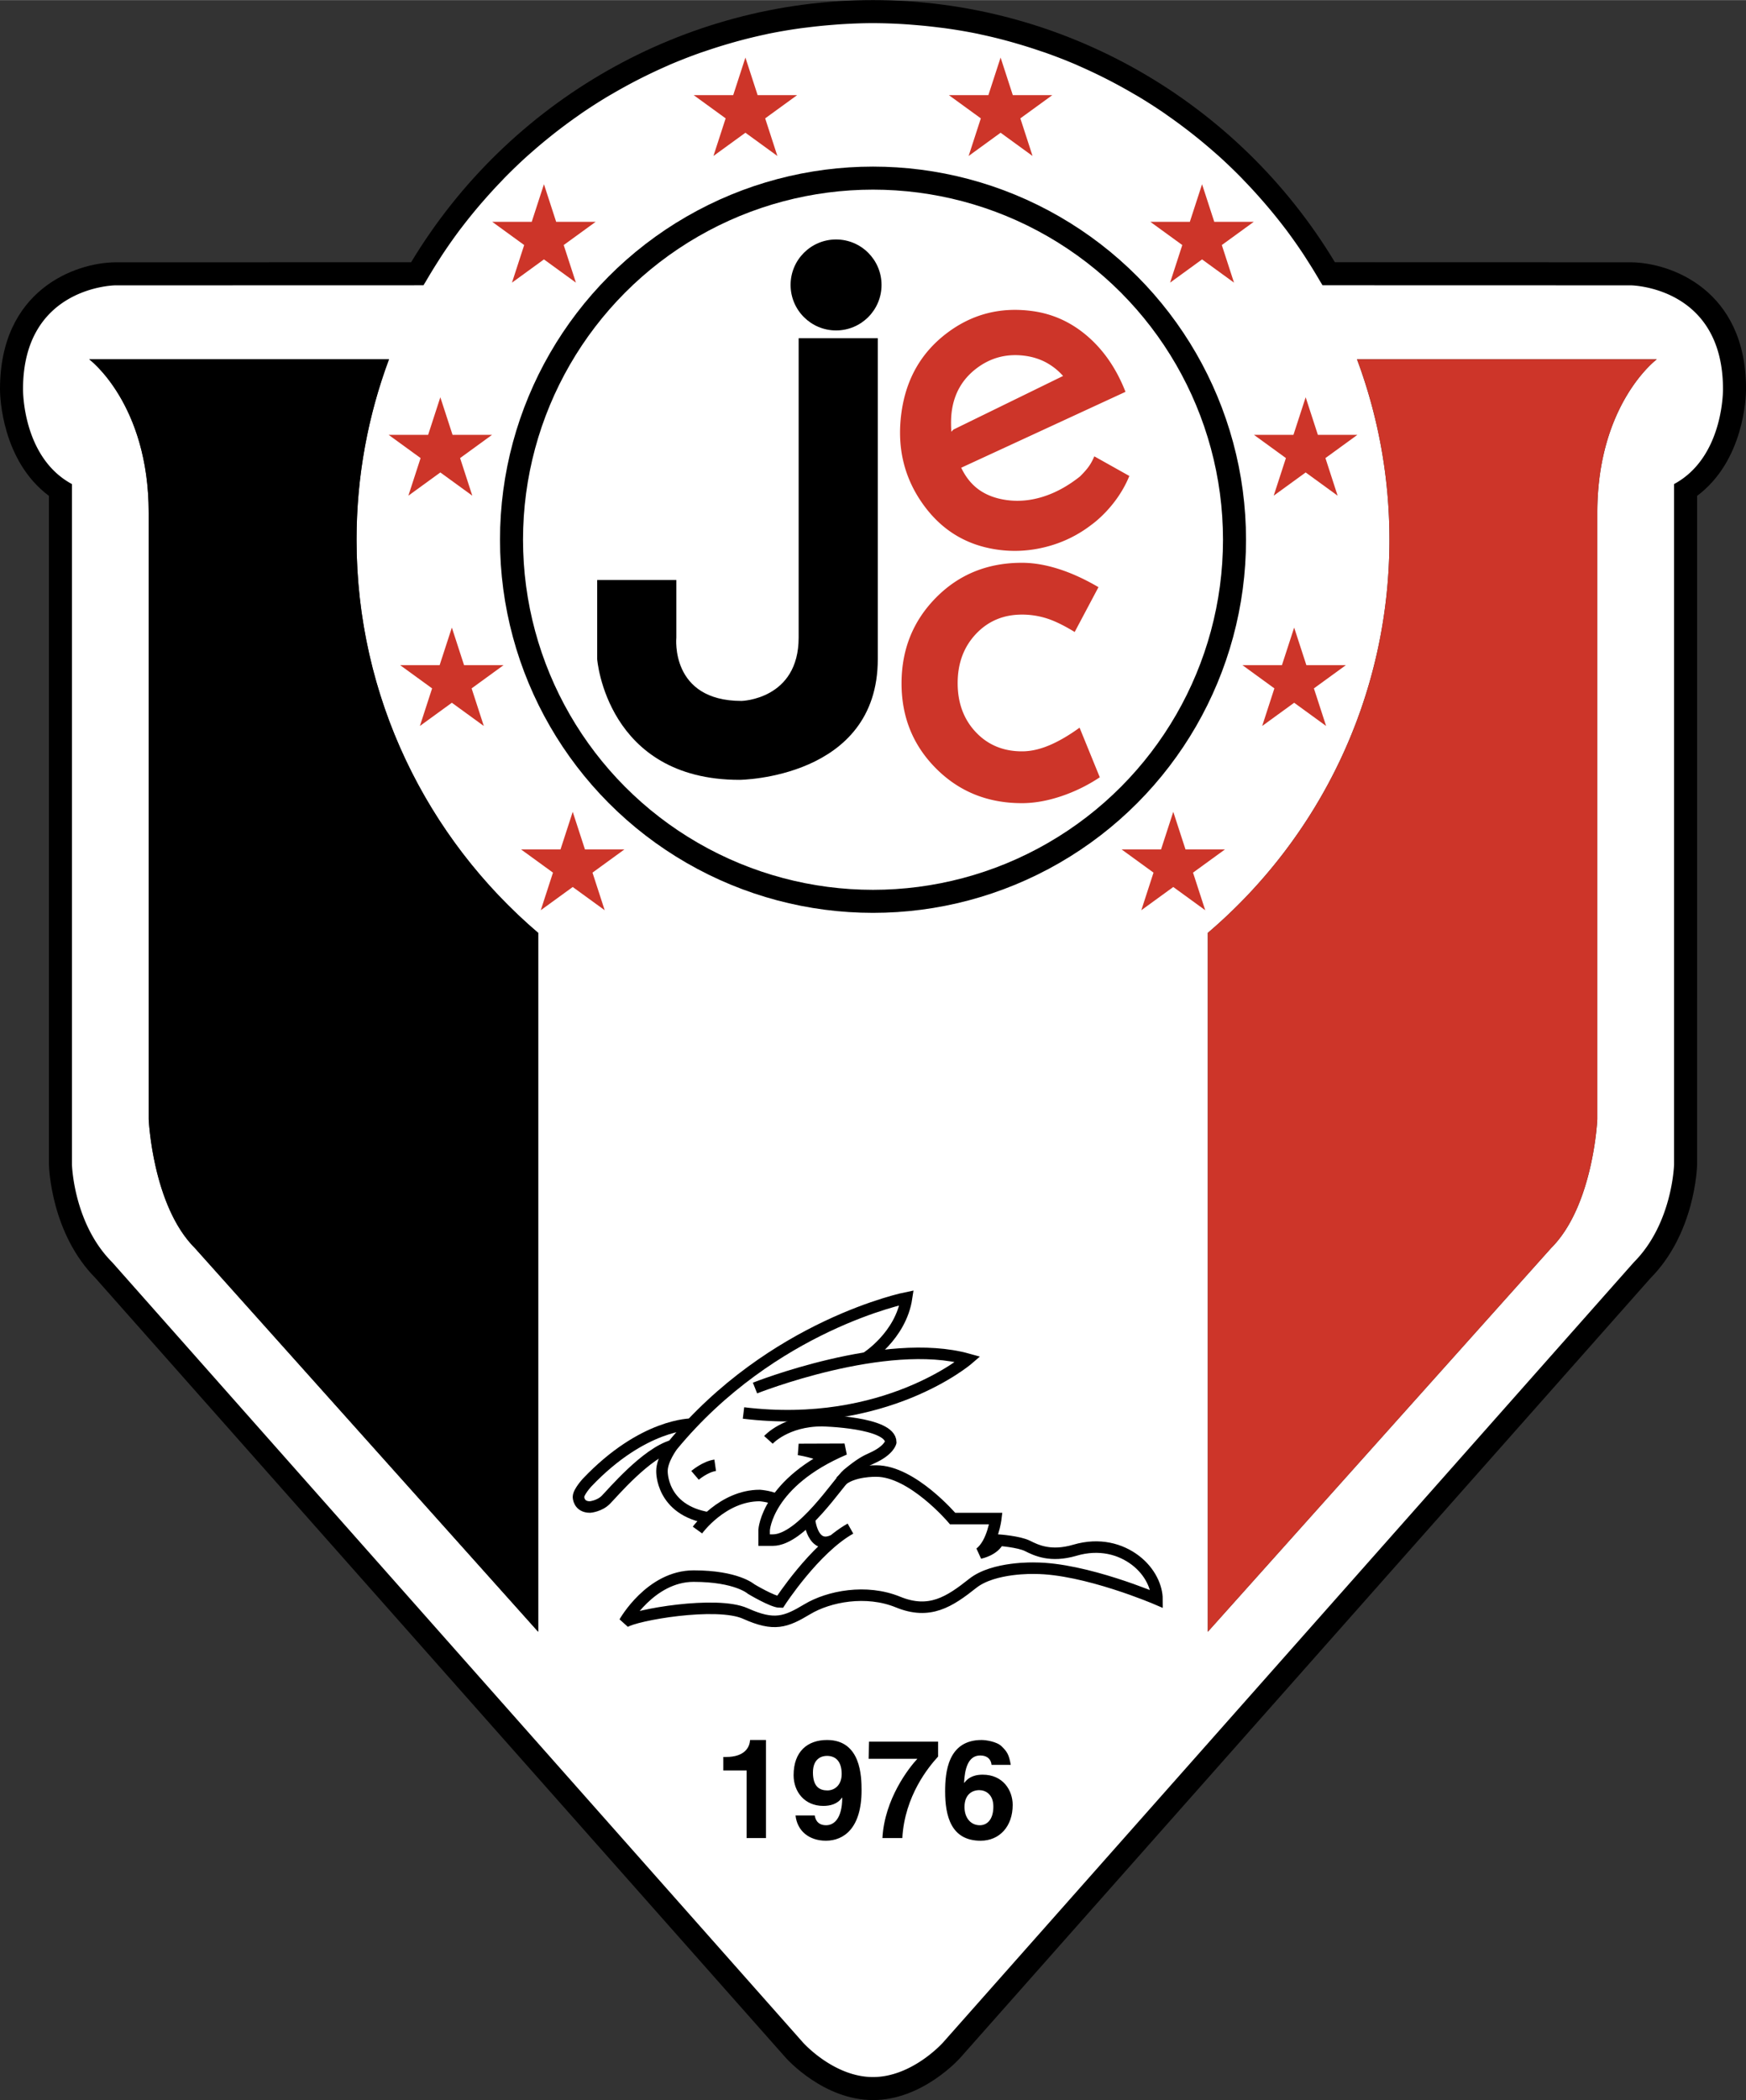 <svg xmlns="http://www.w3.org/2000/svg" width="2079" height="2500" viewBox="0 0 177.656 213.611"><rect x="0" y="0" width="177.656" height="213.611" fill="#333333" stroke="none"/><path d="M41.833 26.665l-30.12.008C7.645 26.718 0 29.473 0 39.573v.056c0 .722.2 7.235 4.979 10.801v68.009c.008.341.223 7.05 4.786 11.612l-.097-.103 70.282 79.359c.159.179 3.884 4.304 8.88 4.304 4.995 0 8.72-4.125 8.877-4.3l70.284-79.363-.097.103c4.564-4.562 4.778-11.271 4.785-11.555l.001-68.066c4.776-3.563 4.979-10.075 4.979-10.83v-.061c0-10.066-7.645-12.821-11.688-12.867l-30.146-.008C125.911 10.211 108.074 0 88.829 0 69.583 0 51.745 10.211 41.833 26.665zM83.447 206.19l-70.319-79.402-.05-.05c-3.215-3.216-3.412-8.313-3.415-8.366l.001-70.542-1.232-.663c-3.735-2.011-3.746-7.516-3.746-7.572 0-7.668 5.89-8.208 7.071-8.237l32.696-.009.673-1.186C54.043 14.447 70.788 4.686 88.829 4.686c18.04 0 34.785 9.761 43.702 25.477l.673 1.186 32.738.009c1.14.03 7.029.569 7.029 8.215v.002c0 .165-.041 5.597-3.746 7.592l-1.232.663v70.608c-.001 0-.202 5.088-3.414 8.3l-.05.05L94.201 206.2c-.015.017-2.501 2.725-5.372 2.725-2.872 0-5.359-2.708-5.382-2.735z"/><path d="M165.942 29.016l-31.375-.008c-.079-.14-.17-.271-.25-.411a54.97 54.97 0 0 0-1.295-2.119c-.124-.192-.245-.387-.371-.579a54.71 54.71 0 0 0-1.819-2.582c-.034-.044-.07-.086-.103-.131a53.048 53.048 0 0 0-2.325-2.842 52.616 52.616 0 0 0-1.793-1.953c-.117-.121-.23-.246-.349-.366a53.387 53.387 0 0 0-2.306-2.208c-.073-.065-.149-.126-.222-.192a55.722 55.722 0 0 0-2.171-1.826c-.186-.146-.371-.292-.559-.438a53.163 53.163 0 0 0-2.219-1.632c-.107-.075-.214-.155-.322-.229a52.606 52.606 0 0 0-2.688-1.722c-.14-.083-.282-.161-.423-.243a53.47 53.47 0 0 0-3.023-1.642 54.423 54.423 0 0 0-2.551-1.197c-.103-.044-.204-.095-.308-.139a52.505 52.505 0 0 0-2.962-1.157c-.219-.079-.442-.148-.663-.224a51.26 51.26 0 0 0-2.396-.756 49.298 49.298 0 0 0-3.676-.928c-.087-.018-.173-.042-.26-.06a51.576 51.576 0 0 0-3.156-.543c-.29-.042-.582-.074-.871-.111a51.393 51.393 0 0 0-2.44-.25c-.312-.025-.623-.053-.938-.072a53.902 53.902 0 0 0-3.278-.112c-1.103 0-2.194.046-3.279.112-.314.02-.626.047-.938.072-.819.065-1.632.148-2.439.25-.292.036-.584.069-.874.111a52.983 52.983 0 0 0-3.155.543c-.087.018-.173.042-.262.06-.957.204-1.904.436-2.84.69-.281.077-.559.158-.836.238-.806.233-1.604.485-2.395.755-.22.076-.445.146-.666.225-1 .358-1.988.742-2.959 1.157-.106.044-.209.095-.314.141a54.087 54.087 0 0 0-3.236 1.547 53.64 53.64 0 0 0-2.329 1.286c-.142.083-.288.163-.43.247a53.828 53.828 0 0 0-2.684 1.718c-.112.078-.221.159-.332.236a52.63 52.63 0 0 0-2.774 2.07 52.656 52.656 0 0 0-2.16 1.817c-.076.068-.155.132-.23.199a53.271 53.271 0 0 0-2.303 2.205c-.121.122-.237.25-.356.375a51.958 51.958 0 0 0-1.783 1.942c-.162.185-.323.368-.482.555a53.749 53.749 0 0 0-1.841 2.285c-.036.047-.075.093-.11.141a52.346 52.346 0 0 0-1.816 2.578c-.128.193-.25.391-.375.585a53.96 53.96 0 0 0-1.292 2.114c-.082.138-.172.271-.251.411l-31.375.008s-9.371.106-9.371 10.557c0 0-.097 6.924 4.978 9.657v69.208s.147 6.003 4.1 9.957l70.282 79.359s3.124 3.514 7.126 3.514c4.001 0 7.125-3.514 7.125-3.514l70.282-79.359c3.954-3.953 4.1-9.957 4.1-9.957v-69.21c5.075-2.733 4.978-9.657 4.978-9.657-.001-10.45-9.372-10.556-9.372-10.556zM54.761 165.975L19.816 126.93c-4.295-4.295-4.686-13.081-4.686-13.081V52.158c0-11.128-6.052-15.618-6.052-15.618H39.58a52.428 52.428 0 0 0-3.3 18.352c0 16.019 7.177 30.354 18.48 39.992v71.091zM162.526 52.158v61.692s-.389 8.785-4.686 13.081l-34.945 39.045V94.883c11.304-9.637 18.48-23.973 18.48-39.992 0-6.457-1.17-12.638-3.3-18.352h30.502c.001.001-6.051 4.491-6.051 15.619z" fill="#fff"/><path d="M115.352 9.535c.141.082.283.159.423.243-.14-.084-.283-.162-.423-.243zM77.884 3.492c.088-.018.174-.042.262-.06-.088.018-.174.043-.262.06zM112.329 7.893zM118.463 11.499c.108.074.215.154.322.229-.109-.075-.214-.155-.322-.229zM121.004 13.361c.188.146.373.292.559.438a46.763 46.763 0 0 0-.559-.438zM71.147 5.4c.221-.079.445-.148.666-.225-.22.077-.445.146-.666.225zM74.208 4.42c.278-.081.556-.161.836-.238-.281.077-.558.158-.836.238zM84.611 2.527c.312-.025.624-.053.938-.072-.315.02-.626.047-.938.072zM102.614 4.184zM92.107 2.455c.315.02.626.047.938.072-.312-.025-.623-.052-.938-.072zM95.485 2.778c.29.037.582.069.871.111-.29-.043-.582-.075-.871-.111zM105.844 5.177c.221.075.444.145.663.224-.219-.08-.442-.149-.663-.224zM81.3 2.889c.29-.042.582-.074.872-.111-.29.036-.582.068-.872.111zM109.47 6.558c.104.044.205.094.308.139-.104-.045-.204-.095-.308-.139zM67.875 6.699c.105-.046.208-.097.314-.141-.106.044-.21.095-.314.141zM51.04 18.397c.12-.124.236-.252.356-.375-.12.123-.236.251-.356.375zM48.775 20.894c.159-.187.32-.37.482-.555a42.56 42.56 0 0 0-.482.555zM53.7 15.818c.075-.067.154-.131.23-.199-.076.068-.155.132-.23.199zM46.823 23.32c.036-.048.075-.094.11-.141-.035.047-.074.092-.11.141zM123.734 15.625c.073.066.149.127.222.192-.073-.065-.149-.127-.222-.192zM132.651 25.899c.126.191.247.387.371.579-.124-.192-.245-.387-.371-.579zM44.632 26.482c.125-.194.247-.392.375-.585-.128.194-.25.391-.375.585zM99.512 3.432c.086.018.172.042.26.06-.088-.017-.174-.042-.26-.06zM126.262 18.025c.119.12.232.245.349.366-.117-.121-.231-.246-.349-.366zM61.88 9.778c.142-.084.288-.164.43-.247-.143.084-.289.163-.43.247zM64.639 8.246c.229-.119.46-.237.691-.354-.231.117-.462.234-.691.354zM130.729 23.187c.033.044.069.086.103.131-.034-.045-.07-.087-.103-.131zM128.404 20.344zM56.09 13.802l.567-.445c-.19.148-.379.295-.567.445zM58.864 11.733c.111-.077.22-.159.332-.236-.112.077-.219.159-.332.236z" fill="#fff"/><path d="M36.28 54.892c0-6.457 1.17-12.638 3.3-18.352H9.078s6.052 4.49 6.052 15.618v61.692s.39 8.785 4.686 13.081l34.945 39.045V94.883C43.457 85.246 36.28 70.911 36.28 54.892z"/><path d="M122.896 94.883v71.092l34.945-39.045c4.296-4.295 4.686-13.081 4.686-13.081V52.158c0-11.128 6.052-15.618 6.052-15.618h-30.502a52.428 52.428 0 0 1 3.3 18.352c-.001 16.019-7.178 30.354-18.481 39.991z" fill="#cd3529"/><path d="M128.878 20.89zM56.657 13.357zM59.196 11.497zM62.31 9.531zM130.832 23.317zM123.956 15.817zM126.611 18.391zM46.934 23.179zM53.93 15.619zM65.33 7.892zM43.34 28.597zM45.007 25.897zM133.022 26.478zM49.257 20.339zM51.396 18.022zM85.549 2.455zM106.507 5.4zM96.356 2.889zM82.172 2.778zM88.829 2.343zM109.777 6.696zM93.045 2.527zM103.448 4.42zM121.563 13.799zM118.785 11.729zM115.774 9.777zM78.146 3.432zM71.813 5.176zM68.188 6.558zM99.771 3.492zM113.015 8.246zM75.044 4.182z" fill="#fff"/><circle cx="88.829" cy="54.892" r="36.783" fill="none" stroke="#000" stroke-width="2.343"/><g fill="#cd3529"><path d="M55.347 18.729l1.242 3.824h4.021l-3.253 2.363 1.242 3.824-3.252-2.364-3.253 2.364 1.242-3.824-3.253-2.363h4.021zM75.846 5.845l1.242 3.822h4.02l-3.252 2.363 1.242 3.825-3.252-2.364-3.253 2.364 1.242-3.825-3.253-2.363h4.022zM44.804 40.4l1.243 3.822h4.02l-3.252 2.364 1.241 3.824-3.252-2.363-3.252 2.363 1.243-3.824-3.253-2.364h4.02zM45.976 63.827l1.242 3.822h4.021l-3.252 2.364 1.241 3.824-3.252-2.363-3.252 2.363 1.242-3.824-3.254-2.364h4.021zM58.275 82.568l1.243 3.823h4.02l-3.252 2.363 1.241 3.825-3.252-2.363-3.252 2.363 1.242-3.825-3.253-2.363h4.021zM122.31 18.729l-1.243 3.824h-4.021l3.252 2.363-1.24 3.824 3.252-2.364 3.251 2.364-1.241-3.824 3.253-2.363h-4.021zM101.811 5.845l-1.243 3.822h-4.02L99.8 12.03l-1.241 3.825 3.252-2.364 3.251 2.364-1.241-3.825 3.253-2.363h-4.021zM132.852 40.4l-1.243 3.822h-4.02l3.253 2.364-1.242 3.824 3.252-2.363 3.251 2.363-1.24-3.824 3.252-2.364h-4.021zM131.681 63.827l-1.243 3.822h-4.021l3.252 2.364-1.241 3.824 3.253-2.363 3.251 2.363-1.242-3.824 3.254-2.364h-4.021zM119.381 82.568l-1.242 3.823h-4.021l3.253 2.363-1.242 3.825 3.252-2.363 3.251 2.363-1.241-3.825 3.253-2.363h-4.02z"/></g><path d="M73.594 178.711h.281c1.897 0 2.404-.984 2.445-1.729h1.617v9.979H75.97v-6.874h-2.375v-1.376zM82.717 180.285c0-1.433.914-1.686 1.419-1.686 1.012 0 1.504.703 1.504 1.84 0 1.182-.76 1.674-1.448 1.674-.744 0-1.475-.324-1.475-1.828zm-1.771 4.372c.168 1.588 1.391 2.572 3.092 2.572 1.799 0 3.626-1.25 3.626-5.116 0-1.406-.056-5.13-3.514-5.13-1.953 0-3.401 1.138-3.401 3.584 0 1.672 1.11 3.121 3.022 3.121.674 0 1.448-.17 1.897-.843l.029.027c-.014 2.095-.829 2.783-1.645 2.783-.604 0-1.04-.295-1.152-.984v-.014h-1.954zM95.452 178.669c-.956 1.04-3.402 3.992-3.641 8.293h-2.023c.211-3.992 2.712-7.168 3.556-8.067h-4.961l.042-1.744h7.028v1.518zM101.074 183.757c0 1.35-.661 1.898-1.377 1.898-.942 0-1.56-.773-1.56-1.855 0-1.25.758-1.715 1.503-1.715.619-.001 1.434.407 1.434 1.672zm1.771-4.245c-.183-1.053-.379-1.348-.928-1.883-.492-.492-1.63-.646-2.038-.646-3.457 0-3.711 3.331-3.711 5.229 0 2.488.59 5.018 3.612 5.018 1.926 0 3.261-1.461 3.261-3.64 0-1.49-.984-3.079-3.05-3.079-1.11 0-1.602.464-1.87.83l-.027-.028c.07-1.293.365-2.755 1.644-2.755.731 0 1.097.394 1.153.955h1.954z"/><g fill="#cd3529" stroke="#fff" stroke-width=".293"><path d="M111.276 46.201c-.371.896-.66 1.32-1.48 2.141-1.192.946-2.415 1.62-3.669 2.02-1.255.402-2.488.516-3.703.346-1.039-.146-1.922-.469-2.652-.969-.729-.5-1.319-1.2-1.771-2.101l16.705-7.715c-.91-2.378-2.202-4.301-3.878-5.773-1.677-1.47-3.577-2.355-5.7-2.654-3.321-.466-6.288.296-8.903 2.287-2.614 1.992-4.16 4.692-4.64 8.102-.493 3.509.217 6.632 2.134 9.369 1.917 2.738 4.502 4.335 7.761 4.793 1.705.24 3.405.135 5.099-.315a12.765 12.765 0 0 0 4.596-2.269s2.632-1.83 3.919-5.124l-3.818-2.138zm-14.354-3.564c.009-.278.033-.554.071-.83.25-1.782 1.083-3.202 2.5-4.262 1.417-1.061 3.027-1.463 4.83-1.211.705.1 1.354.302 1.952.605a6.116 6.116 0 0 1 1.652 1.249l-11 5.377a13.214 13.214 0 0 1-.005-.928zM111.965 59.661l-2.56 4.822c-1.112-.689-2.074-1.166-2.887-1.431a8.127 8.127 0 0 0-2.531-.399c-1.846 0-3.373.643-4.583 1.929s-1.815 2.918-1.815 4.895c0 1.978.599 3.604 1.8 4.88 1.201 1.277 2.734 1.914 4.6 1.914.873 0 1.796-.207 2.768-.623.972-.414 2.024-1.036 3.155-1.867l2.173 5.331a16.77 16.77 0 0 1-4.068 2.012c-1.421.474-2.766.711-4.037.711-3.516 0-6.46-1.188-8.834-3.565-2.373-2.377-3.56-5.297-3.56-8.763 0-3.486 1.182-6.427 3.545-8.823 2.363-2.396 5.313-3.594 8.849-3.594 1.192 0 2.458.215 3.799.643 1.34.427 2.736 1.07 4.186 1.928z"/></g><path d="M89.316 34.393h-8.053v30.455c0 6.296-5.807 6.442-5.807 6.442-7.29 0-6.639-6.442-6.639-6.442v-5.856h-8.053v8.053s.952 12.272 14.486 12.272c0 0 14.065-.119 14.065-12.272V34.393z"/><circle cx="85.07" cy="28.976" r="4.627"/><g fill="none" stroke="#000" stroke-width="1.171"><path d="M76.823 141.182s13.275-5.271 21.668-2.928c0 0-8.394 7.222-22.84 5.465"/><path d="M78.188 146.453s1.757-1.953 5.467-1.953c0 0 6.979.146 6.979 2.196 0 0-.166.833-1.903 1.61-.618.276-1.188.553-2.505 1.643-.813.673-4.669 6.703-7.598 6.703h-.879v-1.025s.277-4.848 8.184-8.216l-4.669.017s1.903.292 2.782.878"/><path d="M88.104 138.126s3.555-2.217 4.141-6.121c0 0-13.666 2.733-23.817 15.033 0 0-1.074 1.415-1.074 2.586 0 0-.123 3.979 4.771 4.771"/><path d="M70.966 155.628s2.537-3.514 6.343-3.514c0 0 1.431.107 1.925.602M70.352 144.861s-4.902-.068-10.613 5.936c0 0-.879.952-.879 1.464 0 0 0 1.025 1.171 1.025 0 0 .952-.073 1.611-.732s4.092-4.738 6.784-5.515M85.516 150.699c1.15-1.149 3.653-1.074 3.653-1.074 3.661 0 7.76 4.832 7.76 4.832h4.393s-.293 2.489-1.61 3.514c0 0 1.464-.293 1.903-1.317 0 0 2.05.146 2.929.586.878.438 2.342 1.171 4.832.438 2.489-.731 4.646-.12 6.149 1.025 1.537 1.171 2.197 2.782 2.197 3.953 0 0-7.321-3.147-12.446-3.147 0 0-4.172-.146-6.295 1.537-2.365 1.876-4.393 3.221-7.614 1.903-3.221-1.317-7.028-.586-9.225.732-2.196 1.318-3.367 1.757-6.295.439-2.929-1.318-11.275.146-12.3.878 0 0 2.636-4.685 7.028-4.685s5.857 1.318 5.857 1.318 2.196 1.317 2.928 1.317c0 0 3.514-5.417 7.174-7.467M82.358 154.528s.276 3.251 2.52 2.102M70.721 150.064s1.025-.879 2.05-1.025"/></g></svg>